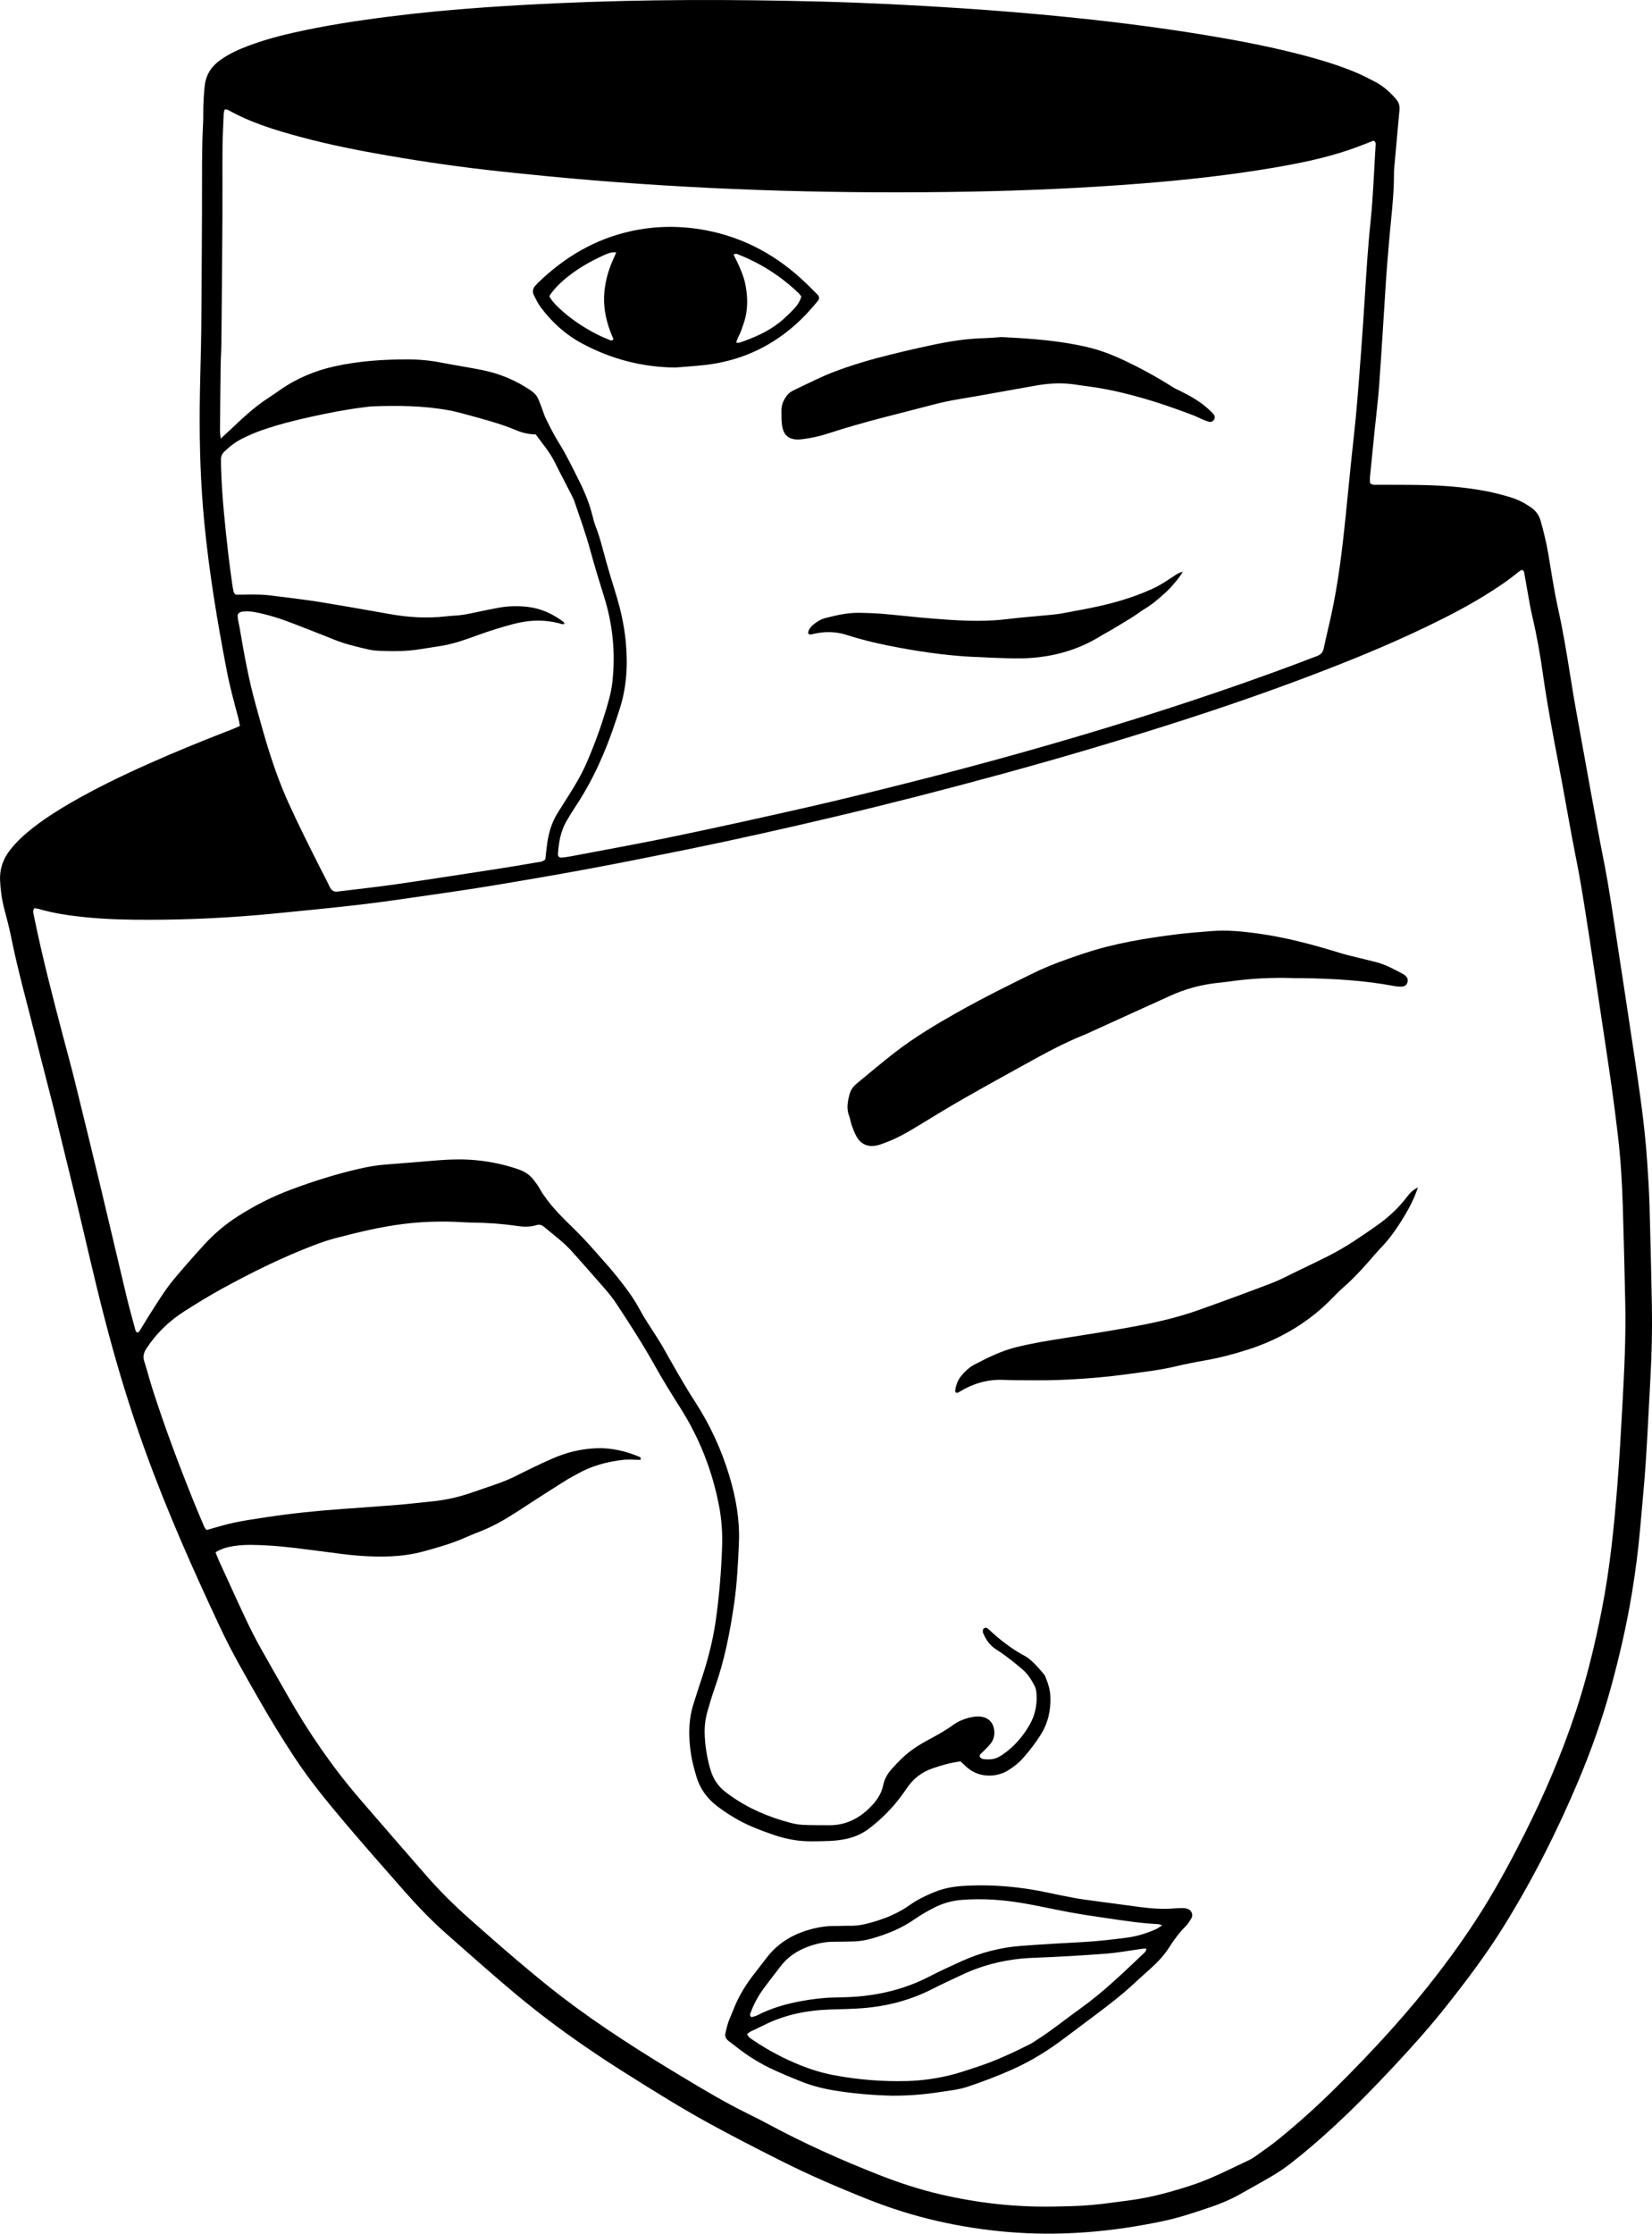 <svg xmlns="http://www.w3.org/2000/svg" id="a" viewBox="0 0 798.26 1079.09"><path d="M115.93,350.7c-.33-1.63-.5-2.87-.83-4.08-2.05-7.56-4.09-15.13-5.57-22.83-4.56-23.72-8.52-47.54-10.83-71.6-1.76-18.33-2.35-36.71-2.19-55.11,.08-10.07,.43-20.15,.62-30.22,.1-5.28,.17-10.56,.2-15.83,.12-21.27,.3-42.55,.29-63.82,0-9.44,.01-18.87,.53-28.3,.15-2.71,0-5.44,.12-8.15,.14-3.19,.3-6.39,.68-9.56,.63-5.22,3.32-9.27,7.58-12.27,3.15-2.22,6.55-4,10.11-5.47,8.01-3.31,16.31-5.65,24.74-7.57,15.45-3.52,31.09-5.91,46.8-7.89,15.08-1.9,30.2-3.33,45.35-4.39,11.64-.82,23.3-1.47,34.96-2.01,42.84-1.98,85.69-1.95,128.55-.83,22.22,.58,44.42,1.71,66.61,3.16,17.4,1.14,34.76,2.56,52.11,4.31,25.78,2.61,51.46,5.92,76.98,10.47,14.49,2.58,28.87,5.62,43.04,9.63,6.78,1.92,13.45,4.13,19.93,6.89,2.94,1.25,5.77,2.75,8.61,4.21,4.04,2.08,7.35,5.05,10.31,8.48,1.36,1.58,1.79,3.27,1.6,5.3-.81,8.6-1.56,17.2-2.33,25.8-.13,1.43-.32,2.87-.31,4.31,.06,11.71-1.59,23.29-2.51,34.92-.4,5.1-.9,10.2-1.23,15.3-1.13,17.24-2.14,34.48-3.36,51.71-.53,7.49-1.47,14.96-2.23,22.44s-1.52,14.96-2.25,22.44c-.11,1.1-.01,2.21-.01,3.22,1.15,1.14,2.48,.82,3.72,.83,7.19,.05,14.39-.02,21.58,.13,10.56,.23,21.09,1.05,31.47,3.08,3.76,.74,7.47,1.75,11.14,2.85,3.54,1.06,6.8,2.75,9.86,4.86,2.34,1.62,3.89,3.71,4.66,6.45,1.47,5.24,2.79,10.5,3.69,15.88,1.5,8.99,2.86,18.02,4.83,26.91,2.42,10.94,4.22,21.97,5.96,33.03,1.92,12.16,4.21,24.26,6.39,36.38,2.23,12.43,4.5,24.86,6.8,37.28,1.54,8.33,3.3,16.63,4.73,24.98,1.72,10.09,3.21,20.21,4.76,30.33,2.8,18.34,5.62,36.67,8.34,55.02,2.39,16.14,4.78,32.28,5.91,48.57,.5,7.18,.98,14.36,1.2,21.56,.48,16.31,.84,32.62,1.16,48.93,.23,11.84-.05,23.67-.71,35.49-.76,13.73-1.38,27.47-2.29,41.2-.68,10.21-1.74,20.39-2.6,30.59-.91,10.84-2.33,21.62-4.11,32.36-2.54,15.32-6.04,30.42-10.14,45.39-4.24,15.45-9.6,30.5-15.82,45.25-10.28,24.35-22.19,47.87-36.17,70.32-8.21,13.19-17.55,25.57-27.18,37.75-8.04,10.18-16.67,19.83-25.51,29.3-9.28,9.94-18.77,19.66-28.76,28.9-6.81,6.3-13.81,12.38-21.13,18.08-2.64,2.06-5.43,3.98-8.3,5.69-5.5,3.27-11.09,6.37-16.67,9.49-4.34,2.42-8.9,4.34-13.61,5.93-7.57,2.57-15.15,5.14-22.98,6.8-25.01,5.32-50.27,7.48-75.81,5.25-22.92-2-45.13-7.04-66.55-15.54-14.58-5.78-28.96-11.97-42.96-19.03-11.42-5.76-22.82-11.58-34.03-17.73-13.74-7.53-27.04-15.83-40.3-24.19-13.27-8.36-26.22-17.17-38.7-26.67-6.61-5.03-13.06-10.3-19.38-15.69-9.73-8.3-19.32-16.77-28.9-25.25-7.2-6.37-13.84-13.29-20.19-20.5-9.62-10.92-19.24-21.84-28.65-32.95-8.57-10.13-16.99-20.4-24.33-31.5-6.26-9.48-12.16-19.18-17.79-29.04-6.26-10.97-12.6-21.9-17.98-33.35-13.21-28.08-25.8-56.42-36.39-85.62-6-16.55-11.27-33.31-15.98-50.27-5.27-18.96-9.75-38.1-14.22-57.26-3.56-15.26-7.37-30.46-11.07-45.69-1.13-4.66-2.23-9.33-3.41-13.98-2.83-11.16-5.78-22.29-8.55-33.46-3.96-15.98-8.46-31.83-11.69-48-.91-4.54-2.13-9.02-3.3-13.51-1.18-4.51-1.81-9.12-2.01-13.74-.23-5.25,1.37-10.09,4.62-14.33,3.14-4.1,6.89-7.56,10.92-10.73,5.8-4.55,11.98-8.52,18.36-12.22,12.05-6.98,24.57-13.04,37.27-18.72,13.43-6.01,27.05-11.56,40.78-16.84,1.18-.45,2.33-1.01,3.96-1.73Zm-11.78,399.21c.63,1.58,1.05,2.76,1.57,3.91,1.98,4.37,3.99,8.73,5.99,13.09,4.55,9.88,8.93,19.84,14.26,29.33,4.39,7.81,8.83,15.58,13.27,23.36,10.02,17.54,21.41,34.13,34.6,49.46,10.64,12.37,21.37,24.65,32.08,36.95,6.42,7.37,13.34,14.24,20.64,20.72,7.77,6.9,15.58,13.77,23.51,20.48,7.08,5.99,14.2,11.95,21.56,17.57,18.45,14.09,38.04,26.5,57.92,38.46,10.41,6.27,20.84,12.5,31.77,17.86,3.16,1.55,6.3,3.13,9.4,4.8,17.75,9.59,36.13,17.81,54.92,25.14,9.39,3.67,18.98,6.77,28.8,9.06,17.99,4.2,36.22,6.24,54.7,5.89,5.91-.11,11.84-.2,17.73-.71,6.69-.58,13.34-1.55,19.99-2.45,9.86-1.34,19.42-4.04,28.84-7.1,9.44-3.07,18.26-7.68,27.23-11.88,1.3-.61,2.56-1.34,3.72-2.17,3.77-2.7,7.61-5.32,11.2-8.25,9.42-7.69,18.47-15.8,27.12-24.36,18.2-18.02,35.54-36.8,51.07-57.22,7.56-9.94,14.72-20.13,21.27-30.76,7.05-11.44,13.41-23.27,19.44-35.28,9.49-18.89,17.82-38.28,24.49-58.34,5.41-16.25,9.43-32.89,12.74-49.69,3.97-20.12,5.99-40.5,7.59-60.91,.99-12.59,1.7-25.21,2.38-37.83,.89-16.45,1.75-32.91,1.39-49.39-.34-15.51-.69-31.02-1.17-46.53-.35-11.51-1.02-23.01-2.37-34.46-.94-7.94-1.93-15.87-3.05-23.79-1.76-12.35-3.65-24.68-5.5-37.01-1.73-11.54-3.43-23.09-5.21-34.63-1.41-9.17-2.82-18.33-4.4-27.47-1.28-7.4-2.84-14.76-4.21-22.15-2.16-11.64-4.17-23.3-6.4-34.92-2.74-14.29-5.44-28.59-7.47-43.01-1.31-9.35-2.95-18.63-5.12-27.82-.92-3.89-1.54-7.84-2.27-11.77-.58-3.15-1.1-6.3-1.66-9.45-.11-.65-.36-1.21-1.32-1.3-.4,.27-.96,.58-1.45,.98-5.07,4.18-10.53,7.8-16.11,11.25-9.13,5.64-18.65,10.53-28.31,15.18-18.31,8.82-37.11,16.48-56.1,23.68-22.57,8.57-45.41,16.38-68.42,23.69-26.66,8.48-53.5,16.37-80.49,23.75-26.83,7.34-53.77,14.27-80.84,20.67-23.96,5.66-47.98,11.08-72.1,15.98-15.67,3.18-31.34,6.32-47.06,9.24-15.4,2.86-30.85,5.5-46.3,8.06-10.57,1.76-21.17,3.28-31.77,4.81-10.76,1.55-21.52,3.15-32.31,4.41-13.97,1.62-27.98,2.99-41.98,4.35-19.75,1.92-39.55,2.92-59.39,2.96-10.39,.02-20.78-.18-31.15-1.22-7.65-.77-15.23-1.84-22.63-4-.73-.21-1.5-.28-2.2-.4-.93,1.42-.4,2.68-.16,3.89,4.03,19.75,9.11,39.24,14.24,58.73,1.79,6.8,3.67,13.59,5.36,20.42,4.29,17.39,8.54,34.78,12.72,52.2,4.18,17.41,8.22,34.86,12.39,52.28,1.26,5.29,2.74,10.52,4.16,15.77,.18,.68,.25,1.59,1.45,1.79,.33-.43,.75-.89,1.07-1.41,1.52-2.45,2.97-4.93,4.52-7.36,3.79-5.93,7.44-11.97,11.97-17.37,4.62-5.52,9.39-10.91,14.24-16.23,4.87-5.34,10.35-9.99,16.45-13.89,8.25-5.27,16.95-9.65,26.13-13.05,10.5-3.88,21.16-7.27,32.09-9.78,4.22-.97,8.45-1.77,12.76-2.09,4.62-.34,9.24-.75,13.87-1.11,5.9-.46,11.79-1.07,17.7-1.32,11.29-.48,22.32,1.04,33.04,4.74,2.97,1.02,5.46,2.66,7.35,5.14,1.06,1.39,2.13,2.81,2.96,4.35,1,1.84,2.2,3.5,3.45,5.17,3.37,4.5,7.31,8.5,11.32,12.38,4.26,4.12,8.32,8.41,12.21,12.87,3.47,3.98,7.07,7.84,10.34,11.98,4.06,5.13,8.04,10.33,11.12,16.18,1.86,3.53,4.17,6.82,6.28,10.21,1.52,2.44,3.13,4.82,4.56,7.32,5.07,8.89,9.98,17.86,15.57,26.46,7.27,11.19,12.85,23.22,16.69,36.01,3.14,10.47,5.08,21.15,4.63,32.14-.41,9.91-.91,19.8-2.33,29.64-2.02,13.96-4.74,27.73-9.49,41.05-1.18,3.31-2.15,6.7-3.15,10.07-1.1,3.7-1.69,7.48-1.59,11.36,.15,6.11,1.13,12.08,2.89,17.94,1.29,4.28,3.63,7.8,7.18,10.5,.89,.68,1.78,1.36,2.7,2,8.75,6.14,18.43,10.21,28.72,12.91,2,.52,4.08,.88,6.14,.97,4.15,.19,8.31,.14,12.46,.18,7.62,.07,13.9-2.89,19.35-8.13,3.33-3.2,5.89-6.68,6.84-11.27,.6-2.88,2.01-5.4,3.94-7.59,1.8-2.03,3.68-4,5.66-5.86,3.64-3.41,7.85-6.05,12.22-8.42,4.08-2.21,8.16-4.39,11.92-7.15,2.21-1.63,4.71-2.71,7.36-3.42,2.02-.54,4.07-.86,6.17-.61,3.26,.4,5.59,2.54,6.23,5.75,.52,2.65,.06,5.15-1.6,7.27-1.17,1.5-2.61,2.79-3.94,4.17-.54,.56-1.35,.91-1.36,1.86,0,.61,1,1.42,2.21,1.51,1.26,.1,2.55,.11,3.8-.04,1.95-.23,3.63-1.19,5.22-2.29,5.51-3.79,9.76-8.75,13.02-14.52,2.41-4.26,3.45-8.95,3.26-13.84-.06-1.57-.23-3.28-.92-4.64-1.52-2.98-3.27-5.82-5.91-8.06-4.03-3.41-8.12-6.76-12.59-9.56-3.15-1.98-5.08-4.78-6.45-8.1-.17-.41-.1-.93-.07-1.4,.04-.71,1.27-1.34,1.85-.97,.4,.26,.81,.52,1.15,.85,5.38,5.06,11.2,9.51,17.75,12.97,.14,.07,.28,.16,.41,.25,3.29,2.33,5.87,5.39,8.45,8.44,.3,.36,.48,.83,.66,1.27,1.22,2.97,2.19,6.01,2.33,9.26,.29,6.74-1.15,13.02-4.8,18.75-2.5,3.92-5.31,7.6-8.4,11.07-2.14,2.41-4.66,4.38-7.4,6.06-4.96,3.04-13.97,4.11-20.42-2.22-.78-.77-1.6-1.49-2.39-2.23-4.78,.6-9.2,1.88-13.6,3.4-5.21,1.8-9.24,4.95-12.3,9.47-1.34,1.98-2.74,3.94-4.23,5.82-4.09,5.16-8.79,9.72-14.02,13.72-3.36,2.57-7.1,4.2-11.26,5.07-5.38,1.13-10.8,1.06-16.24,1.13-6.31,.09-12.42-1-18.37-3.02-3.48-1.18-6.94-2.45-10.32-3.87-6.22-2.61-11.97-6.05-17.34-10.15-4.86-3.72-8.26-8.45-9.98-14.31-.99-3.37-1.94-6.78-2.5-10.24-1.38-8.61-1.46-17.2,1.38-25.62,1.02-3.03,1.89-6.11,2.93-9.13,3.36-9.86,6.07-19.87,7.55-30.21,1.7-11.89,2.67-23.83,3.08-35.83,.23-6.58-.23-13.1-1.46-19.57-3.23-17.01-9.46-32.82-18.73-47.45-4.19-6.62-8.34-13.28-12.16-20.11-5.78-10.34-12.16-20.31-18.7-30.17-1.58-2.39-3.36-4.67-5.24-6.84-5.23-6.05-10.53-12.03-15.86-17.99-1.6-1.78-3.3-3.48-5.1-5.06-2.77-2.42-5.68-4.67-8.49-7.05-1.17-1-2.35-1.55-3.93-1.06-3.12,.96-6.33,.86-9.51,.39-7.45-1.1-14.94-1.58-22.46-1.64-1.76-.01-3.51-.16-5.27-.25-9.12-.46-18.21-.18-27.28,.96-11.14,1.39-22,4.07-32.83,6.88-3.55,.92-7.03,2.16-10.46,3.47-15.27,5.83-29.87,13.08-44.19,20.91-6.16,3.38-12.16,7.08-18.09,10.85-7.37,4.69-13.56,10.63-18.38,17.98-1.33,2.02-1.82,3.95-1.06,6.31,1.41,4.42,2.56,8.92,3.97,13.33,5.87,18.28,12.6,36.24,19.78,54.05,1.67,4.15,3.42,8.28,5.18,12.39,.29,.68,.86,1.24,1.16,1.67,4.62-1.26,8.88-2.63,13.24-3.56,5-1.06,10.07-1.77,15.12-2.55,12.49-1.94,25.06-3.19,37.66-4.1,9.09-.66,18.18-1.28,27.26-2.02,5.1-.42,10.17-1.08,15.27-1.56,7.05-.66,13.87-2.23,20.53-4.62,4.06-1.46,8.19-2.74,12.24-4.24,2.69-.99,5.37-2.07,7.93-3.36,6-3.02,12.02-5.98,18.18-8.65,6.53-2.83,13.27-4.48,20.4-4.84,7.53-.37,14.59,1.31,21.45,4.18,.14,.06,.32,.15,.37,.28,.1,.27,.17,.56,.17,.84,0,.1-.23,.29-.35,.29-2.7,0-5.43-.3-8.09,0-7.84,.89-15.38,2.9-22.31,6.85-1.81,1.03-3.67,1.96-5.43,3.07-6.22,3.92-12.44,7.84-18.59,11.88-6.29,4.13-12.56,8.28-19.45,11.35-3.5,1.56-7.13,2.85-10.63,4.41-6.45,2.88-13.21,4.77-20,6.64-10.36,2.85-20.87,2.87-31.42,2.11-5.89-.43-11.75-1.34-17.62-2.07-8.57-1.06-17.11-2.35-25.74-2.83-5.75-.32-11.5-.64-17.23,.26-2.86,.45-5.6,1.18-8.55,2.94Zm2.53-538.04c1.9-1.75,3.08-2.81,4.22-3.89,5.92-5.61,11.82-11.24,18.71-15.7,1.88-1.22,3.72-2.5,5.55-3.78,8.09-5.68,17-9.43,26.66-11.55,11.63-2.55,23.4-3.34,35.26-3.32,5.44,0,10.84,.51,16.21,1.56,6.74,1.32,13.55,2.32,20.28,3.71,8.22,1.7,15.84,4.95,22.81,9.67,1.49,1.01,2.78,2.2,3.54,3.82,.75,1.58,1.33,3.24,1.96,4.88,.63,1.64,1.08,3.36,1.86,4.92,1.86,3.71,3.67,7.48,5.86,10.99,4,6.39,7.27,13.15,10.61,19.87,2.56,5.16,4.69,10.51,6.09,16.12,.43,1.7,.86,3.43,1.5,5.06,2.24,5.67,3.56,11.61,5.23,17.45,1.23,4.3,2.47,8.6,3.83,12.87,2.63,8.25,4.67,16.61,5.5,25.26,1.09,11.43,.49,22.68-3.24,33.63-.52,1.51-.98,3.04-1.48,4.56-4.81,14.64-10.94,28.66-19.5,41.55-1.59,2.4-3.11,4.85-4.53,7.35-2.75,4.85-3.64,10.2-4,15.66-.07,1.11,.69,1.85,1.76,1.75,1.27-.12,2.55-.27,3.8-.5,16.96-3.23,33.95-6.27,50.85-9.79,21.75-4.53,43.44-9.33,65.1-14.26,15.58-3.55,31.1-7.4,46.6-11.3,36.74-9.24,73.23-19.41,109.4-30.69,26.4-8.23,52.6-17.08,78.51-26.74,3.59-1.34,7.15-2.77,10.75-4.09,1.8-.66,2.85-1.72,3.26-3.71,1.16-5.64,2.59-11.21,3.79-16.84,3.31-15.5,5.2-31.22,6.8-46.97,.86-8.43,1.67-16.87,2.53-25.3,1.02-10.02,2.24-20.03,3.05-30.07,1.39-17.05,2.66-34.12,3.72-51.19,.77-12.45,1.56-24.89,2.88-37.3,.54-5.08,.83-10.2,1.16-15.3,.34-5.26,.59-10.53,.88-15.8,.09-1.6,.24-3.19,.28-4.79,.02-.59,.03-1.29-1.1-1.68-.75,.3-1.77,.71-2.8,1.1-3.14,1.18-6.26,2.43-9.44,3.49-11.71,3.92-23.78,6.36-35.91,8.43-21.45,3.65-43.06,6.01-64.74,7.71-27.27,2.13-54.58,3.36-81.92,3.86-60.95,1.12-121.82-.49-182.59-5.5-14.81-1.22-29.61-2.68-44.39-4.26-18.12-1.94-36.17-4.51-54.13-7.61-14.34-2.48-28.61-5.29-42.67-9.09-12.06-3.25-23.97-6.88-34.94-13.06-.37-.21-.89-.15-1.4-.23-.61,.91-.59,1.86-.63,2.8-.2,5.27-.52,10.55-.56,15.82-.08,11.03,.04,22.07-.03,33.1-.12,20.47-.31,40.94-.51,61.4-.03,3.52-.31,7.03-.35,10.55-.14,10.71-.23,21.43-.31,32.14,0,.75,.16,1.5,.35,3.25Zm166.13,89.57c-.63,.04-.97,.15-1.25,.07-7.89-2.34-15.75-2.13-23.65,0-5.72,1.53-11.37,3.26-16.93,5.29-5.56,2.03-11.12,4.06-16.97,5.1-3.62,.64-7.27,1.1-10.89,1.71-6.51,1.09-13.06,1.07-19.61,.8-1.91-.08-3.84-.27-5.7-.7-5.61-1.29-11.21-2.61-16.56-4.79-4.74-1.92-9.51-3.77-14.27-5.63-6.25-2.44-12.5-4.92-19.04-6.52-3.26-.8-6.53-1.62-9.93-1.37-1.09,.08-2.24,.12-3.14,1.45-.15,2.17,.6,4.48,.99,6.81,2.11,12.46,4.35,24.89,7.77,37.07,1.6,5.69,3.13,11.41,4.82,17.08,3.07,10.27,6.56,20.38,11,30.16,4.82,10.64,10.08,21.05,15.33,31.48,1.51,3,3.12,5.95,4.54,8.99,.89,1.9,2.22,2.6,4.23,2.21,.63-.12,1.27-.14,1.91-.22,8.73-1.08,17.47-2.02,26.17-3.28,15.98-2.32,31.93-4.8,47.89-7.26,6.48-1,12.94-2.07,19.4-3.2,1.52-.27,3.22-.19,4.57-1.52,.29-2.45,.55-4.98,.89-7.51,.74-5.44,2.3-10.62,5.3-15.29,1.73-2.69,3.41-5.41,5.12-8.11,3.16-5.01,6.2-10.09,8.56-15.52,4.41-10.13,8.12-20.52,10.99-31.18,.75-2.77,1.3-5.62,1.6-8.47,1.46-13.85,.15-27.44-4.04-40.76-2.35-7.47-4.62-14.97-6.69-22.53-2.15-7.88-4.92-15.54-7.54-23.26-.41-1.2-.97-2.36-1.55-3.5-2.69-5.27-5.47-10.49-8.09-15.79-2.43-4.92-5.99-9-9.18-13.38-3.38-.04-6.47-.78-9.45-2.03-7.98-3.36-16.36-5.46-24.68-7.76-2.62-.72-5.26-1.39-7.93-1.88-12.18-2.23-24.48-2.33-36.81-1.89-1.43,.05-2.86,.3-4.29,.47-8.58,1.04-17.04,2.72-25.48,4.58-7.97,1.76-15.87,3.75-23.58,6.43-3.16,1.1-6.25,2.45-9.26,3.91-3.33,1.61-6.24,3.86-8.93,6.41-1.11,1.05-1.7,2.3-1.69,3.82,.02,1.6,.02,3.2,.08,4.8,.47,13.92,1.96,27.75,3.54,41.58,.51,4.45,1.16,8.88,1.76,13.32,.13,.95,.26,1.9,.47,2.84,.2,.91,.15,1.93,1.3,2.8,.97,0,2.22,.03,3.47,0,5.12-.16,10.23-.12,15.31,.66,1.26,.19,2.54,.27,3.81,.44,6.02,.8,12.06,1.48,18.05,2.46,11.2,1.83,22.38,3.79,33.55,5.79,9.03,1.62,18.08,2.18,27.22,1.16,1.43-.16,2.86-.31,4.3-.37,3.53-.15,6.97-.88,10.41-1.61,3.75-.8,7.5-1.61,11.28-2.27,4.43-.78,8.9-.86,13.38-.38,6.55,.7,12.29,3.32,17.5,7.23,.23,.17,.32,.53,.64,1.1Z"></path><path d="M625.09,472.52c-10.57-.34-21.09,.18-31.56,1.72-1.9,.28-3.81,.43-5.72,.65-7.68,.88-15.06,2.89-22.1,6.07-12.67,5.72-25.32,11.5-37.97,17.26-1.16,.53-2.31,1.11-3.5,1.58-10.28,4.07-19.94,9.41-29.59,14.74-9.37,5.18-18.75,10.35-28.05,15.66-6.8,3.88-13.52,7.91-20.19,12-6,3.68-11.97,7.39-18.62,9.83-1.35,.5-2.7,1.03-4.1,1.33-4.25,.91-7.63-.49-9.78-4.25-1.02-1.79-1.72-3.77-2.43-5.72-.49-1.35-.6-2.84-1.13-4.16-1.47-3.66-.76-7.24,.23-10.81,.58-2.07,1.86-3.7,3.5-5.04,6.05-4.96,12.02-10.05,18.2-14.84,9.5-7.36,19.77-13.51,30.23-19.41,12.13-6.84,24.56-13.03,37.06-19.13,7.77-3.79,15.9-6.64,24.1-9.37,14.65-4.89,29.76-7.36,45-9.27,5.39-.68,10.82-1.05,16.23-1.51,7.7-.66,15.35,.08,22.95,1.13,13.81,1.9,27.23,5.55,40.53,9.65,1.68,.52,3.39,.93,5.09,1.35,3.88,.96,7.77,1.84,11.63,2.87,4.67,1.24,8.88,3.57,13.1,5.85,.41,.22,.8,.54,1.13,.88,.85,.87,1.11,1.93,.73,3.09-.39,1.18-1.28,1.87-2.48,1.94-1.11,.07-2.25,.04-3.33-.16-14.82-2.82-29.8-3.67-44.84-3.9-1.44-.02-2.88,0-4.32,0Z"></path><path d="M431.2,1012.43c-9.37-.21-18.92-1.01-28.39-2.58-5.37-.89-10.64-2.24-15.7-4.28-5.18-2.09-10.38-4.19-15.4-6.64-5.74-2.81-11.13-6.27-16.15-10.27-1.12-.89-2.27-1.76-3.43-2.61-1.26-.94-1.95-2.16-1.62-3.72,.4-1.87,.86-3.73,1.47-5.54,.55-1.66,1.37-3.24,1.99-4.88,2.31-6.19,5.54-11.87,9.53-17.11,2.32-3.05,4.69-6.07,7.03-9.11,5.94-7.71,13.95-12.02,23.26-14.16,2.96-.68,5.97-1.1,9.03-1.07,2.56,.02,5.12-.18,7.67-.11,3.89,.1,7.61-.72,11.31-1.8,6.33-1.85,12.35-4.34,17.76-8.2,3.66-2.61,7.7-4.55,11.85-6.25,4.33-1.77,8.84-2.66,13.51-2.97,13.98-.93,27.78,.28,41.45,3.21,4.37,.94,8.76,1.83,13.16,2.64,2.82,.52,5.68,.87,8.53,1.26,7.44,1.01,14.89,1.98,22.33,2.99,5.71,.77,11.44,1.22,17.21,.71,1.43-.12,2.88-.18,4.31-.13,.77,.02,1.59,.21,2.3,.52,1.69,.75,2.41,2.85,1.47,4.42-.82,1.36-1.68,2.76-2.8,3.87-3.08,3.07-5.63,6.53-7.95,10.18-2.51,3.95-5.7,7.29-9.17,10.39-2.98,2.66-5.95,5.34-8.88,8.05-5.42,4.99-11.27,9.44-17.14,13.87-4.85,3.66-9.75,7.25-14.58,10.93-8.16,6.22-16.75,11.63-26.19,15.81-7.03,3.12-14.17,5.84-21.44,8.26-4.44,1.48-9.07,1.89-13.64,2.6-7.43,1.15-14.92,1.76-22.68,1.71Zm122.62-71.06c-.61,.03-1.24,0-1.85,.09-5.85,.8-11.68,1.91-17.56,2.36-11.63,.88-23.27,1.57-34.92,2-12.32,.45-24.03,3.13-35.14,8.44-4.47,2.13-9,4.14-13.4,6.41-10.66,5.51-22.02,8.52-33.92,9.47-5.25,.42-10.53,.47-15.79,.65-11.31,.38-22.19,2.5-32.35,7.69-1.99,1.02-4.05,1.89-6.05,2.88-.67,.34-1.25,.86-1.84,1.27,.63,1.69,1.99,2.32,3.15,3.11,7.17,4.86,14.79,8.87,22.83,12.07,5.2,2.07,10.53,3.71,16.06,4.74,11.67,2.18,23.44,3.13,35.28,2.8,7.03-.19,13.97-1.15,20.84-2.83,4.36-1.07,8.55-2.55,12.8-3.93,8.85-2.86,17.22-6.8,25.52-10.93,1.28-.64,2.46-1.49,3.67-2.26,7.28-4.64,13.96-10.13,20.98-15.14,11.1-7.93,20.81-17.41,30.68-26.73,.58-.54,1.16-1.11,1.04-2.17Zm7.72-11.23c-1.14-.38-1.44-.56-1.74-.57-8.48-.41-16.85-1.71-25.23-2.94-5.85-.86-11.7-1.72-17.51-2.78-7.7-1.4-15.34-3.17-23.05-4.47-9.64-1.63-19.35-2.29-29.14-1.55-4.86,.37-9.45,1.66-13.74,3.9-3.11,1.62-6.2,3.35-9.06,5.36-6.38,4.48-13.43,7.33-20.86,9.43-2.95,.83-5.91,1.36-8.97,1.4-3.04,.04-6.07,.18-9.11,.15-4.38-.05-8.59,.86-12.65,2.37-5.18,1.92-9.72,4.83-13.13,9.29-2.81,3.68-5.7,7.31-8.43,11.05-2.65,3.63-4.77,7.57-6.3,11.81-.2,.57-.41,1.24,.51,1.92,.84-.27,1.93-.45,2.87-.93,6.74-3.49,13.92-5.53,21.36-6.87,5.05-.91,10.1-1.58,15.23-1.69,3.04-.07,6.08-.11,9.11-.29,13.08-.77,25.56-3.77,37.27-9.81,5.25-2.71,10.63-5.18,16.02-7.61,8.97-4.03,18.39-6.47,28.19-7.22,9.72-.75,19.45-1.32,29.19-1.82,7.51-.39,14.97-1.23,22.42-2.22,4.79-.64,9.35-2.08,13.75-4.04,.83-.37,1.57-.95,3.01-1.85Z"></path><path d="M685.15,573.67c-1.65,4.96-3.95,9.51-6.58,13.86-3.14,5.2-6.52,10.24-10.74,14.68-2.42,2.55-4.69,5.23-7.02,7.87-3.6,4.07-7.31,8.04-11.42,11.62-1.8,1.57-3.52,3.26-5.18,4.99-11.56,12.02-25.46,20.24-41.25,25.31-6.84,2.2-13.8,4.02-20.9,5.26-4.88,.85-9.74,1.82-14.56,2.97-7.02,1.67-14.17,2.43-21.29,3.44-11.72,1.65-23.51,2.59-35.33,3.02-6.38,.23-12.78,.1-19.17,.1-2.4,0-4.79-.11-7.19-.19-7.41-.24-14.2,1.79-20.53,5.55-.41,.24-.81,.54-1.25,.69-.25,.09-.65,.02-.85-.14-.21-.18-.37-.56-.34-.83,.34-2.75,1.29-5.25,3.11-7.4,1.78-2.09,3.76-3.96,6.19-5.23,6.5-3.42,13.03-6.64,20.28-8.44,7.78-1.93,15.65-3.17,23.53-4.42,11.52-1.83,23.05-3.6,34.51-5.76,10.21-1.92,20.34-4.28,30.14-7.78,11.74-4.18,23.44-8.47,35.07-12.92,4.31-1.65,8.41-3.88,12.59-5.89,5.33-2.57,10.67-5.09,15.93-7.79,7.84-4.02,15.07-9.06,22.27-14.09,5.63-3.93,10.69-8.63,14.87-14.16,1.35-1.78,2.91-3.34,5.1-4.3Z"></path><path d="M326.44,177.57c-16.02-.18-31.04-4.04-45.12-11.6-8.02-4.31-14.64-10.28-20.05-17.56-1.32-1.78-2.31-3.83-3.31-5.83-.79-1.57-.52-3.12,.63-4.47,.41-.49,.85-.96,1.3-1.41,12.78-12.41,27.54-21.21,45.1-25.05,11.89-2.6,23.79-2.68,35.72-.47,18.97,3.52,35.11,12.45,48.92,25.79,1.84,1.78,3.66,3.57,5.44,5.41,.94,.97,.96,1.95,.1,3.01-3.54,4.35-7.35,8.45-11.58,12.13-12.31,10.71-26.62,16.93-42.81,18.79-4.76,.55-9.55,.83-14.32,1.24Zm29.31-12.02c.74,0,1.22,.12,1.62-.02,6.83-2.33,13.44-5.15,19.15-9.65,2.5-1.97,4.77-4.24,7-6.51,1.67-1.71,2.99-3.71,3.7-6.12-.43-.55-.77-1.09-1.21-1.52-8.49-8.2-18.26-14.42-29.22-18.78-.71-.28-1.45-.74-2.28,.14,.88,1.81,1.85,3.63,2.67,5.53,.88,2.05,1.75,4.12,2.37,6.26,.58,1.98,.95,4.04,1.19,6.09,.24,2.05,.36,4.15,.27,6.21-.09,2.06-.35,4.15-.82,6.16-.51,2.16-1.32,4.26-2.05,6.37-.65,1.91-1.89,3.6-2.4,5.85Zm-90.32-22.46c1.27,2.38,2.96,4.08,4.7,5.72,5.5,5.21,11.76,9.34,18.47,12.78,1.99,1.02,4.07,1.85,6.13,2.73,.59,.25,1.22,.28,1.68-.53-.46-1.1-.98-2.26-1.43-3.45-2.41-6.36-3.61-12.89-2.9-19.74,.54-5.15,1.89-10.04,3.99-14.75,.57-1.28,1.12-2.56,1.71-3.91-2.48-.23-3.82,.21-9.47,3-10.29,5.08-18.97,11.91-22.88,18.13Z"></path><path d="M483.85,162.85c14.31,.67,28.02,1.69,41.46,4.81,6.08,1.41,11.93,3.64,17.57,6.3,8.1,3.81,15.96,8.07,23.52,12.88,1.21,.77,2.51,1.38,3.8,2.01,5.2,2.52,10.17,5.39,14.39,9.4,.69,.66,1.4,1.32,1.97,2.08,.49,.66,.57,1.47,.17,2.26-.42,.83-1.51,1.43-2.4,1.19-.92-.24-1.83-.55-2.71-.92-1.77-.74-3.47-1.64-5.26-2.32-15.26-5.8-30.76-10.77-46.93-13.37-2.84-.46-5.71-.73-8.54-1.2-6.54-1.1-13.06-.96-19.56,.17-9.13,1.59-18.24,3.27-27.37,4.88-7.55,1.34-15.15,2.38-22.58,4.34-16.99,4.49-34.12,8.44-50.83,13.93-4.27,1.4-8.61,2.41-13.08,2.91-6.29,.71-9.26-1.75-9.75-8.15-.14-1.91-.11-3.83-.13-5.75-.02-2.85,1.13-5.32,2.85-7.46,.77-.96,1.9-1.75,3.02-2.27,6.79-3.19,13.45-6.69,20.5-9.31,6.3-2.34,12.68-4.36,19.17-6.1,8.95-2.4,17.97-4.5,27.04-6.43,8.3-1.77,16.64-3.13,25.15-3.35,3.03-.08,6.06-.38,8.52-.54Z"></path><path d="M571.57,276.26c-1.96,3.18-5.57,7.45-8.42,10.04-3.19,2.9-6.44,5.74-10.19,7.95-1.92,1.14-3.66,2.58-5.56,3.76-3.52,2.2-7.09,4.33-10.65,6.46-1.51,.9-3.1,1.67-4.59,2.6-11.7,7.33-24.56,10.65-38.24,10.99-4.79,.12-9.59-.17-14.38-.3-1.92-.05-3.83-.22-5.75-.28-13.14-.4-26.11-2.15-39.02-4.52-8.66-1.59-17.22-3.51-25.61-6.21-5.31-1.71-10.68-1.79-16.09-.5-.62,.15-1.27,.33-1.88,.26-.28-.03-.77-.69-.71-.96,.37-1.62,1.38-2.86,2.64-3.89,1.75-1.43,3.66-2.57,5.88-3.13,5.27-1.34,10.54-2.55,16.06-2.47,4.64,.07,9.26,.23,13.88,.7,10.02,1.02,20.04,2.05,30.09,2.69,9.25,.59,18.52,.78,27.78-.37,6.98-.87,14-1.35,21-2.05,2.06-.21,4.14-.45,6.17-.84,7.06-1.37,14.17-2.55,21.14-4.3,8.06-2.03,15.98-4.62,23.47-8.28,2.85-1.4,5.48-3.26,8.17-4.98,1.31-.84,2.47-1.94,4.81-2.38Z"></path></svg>